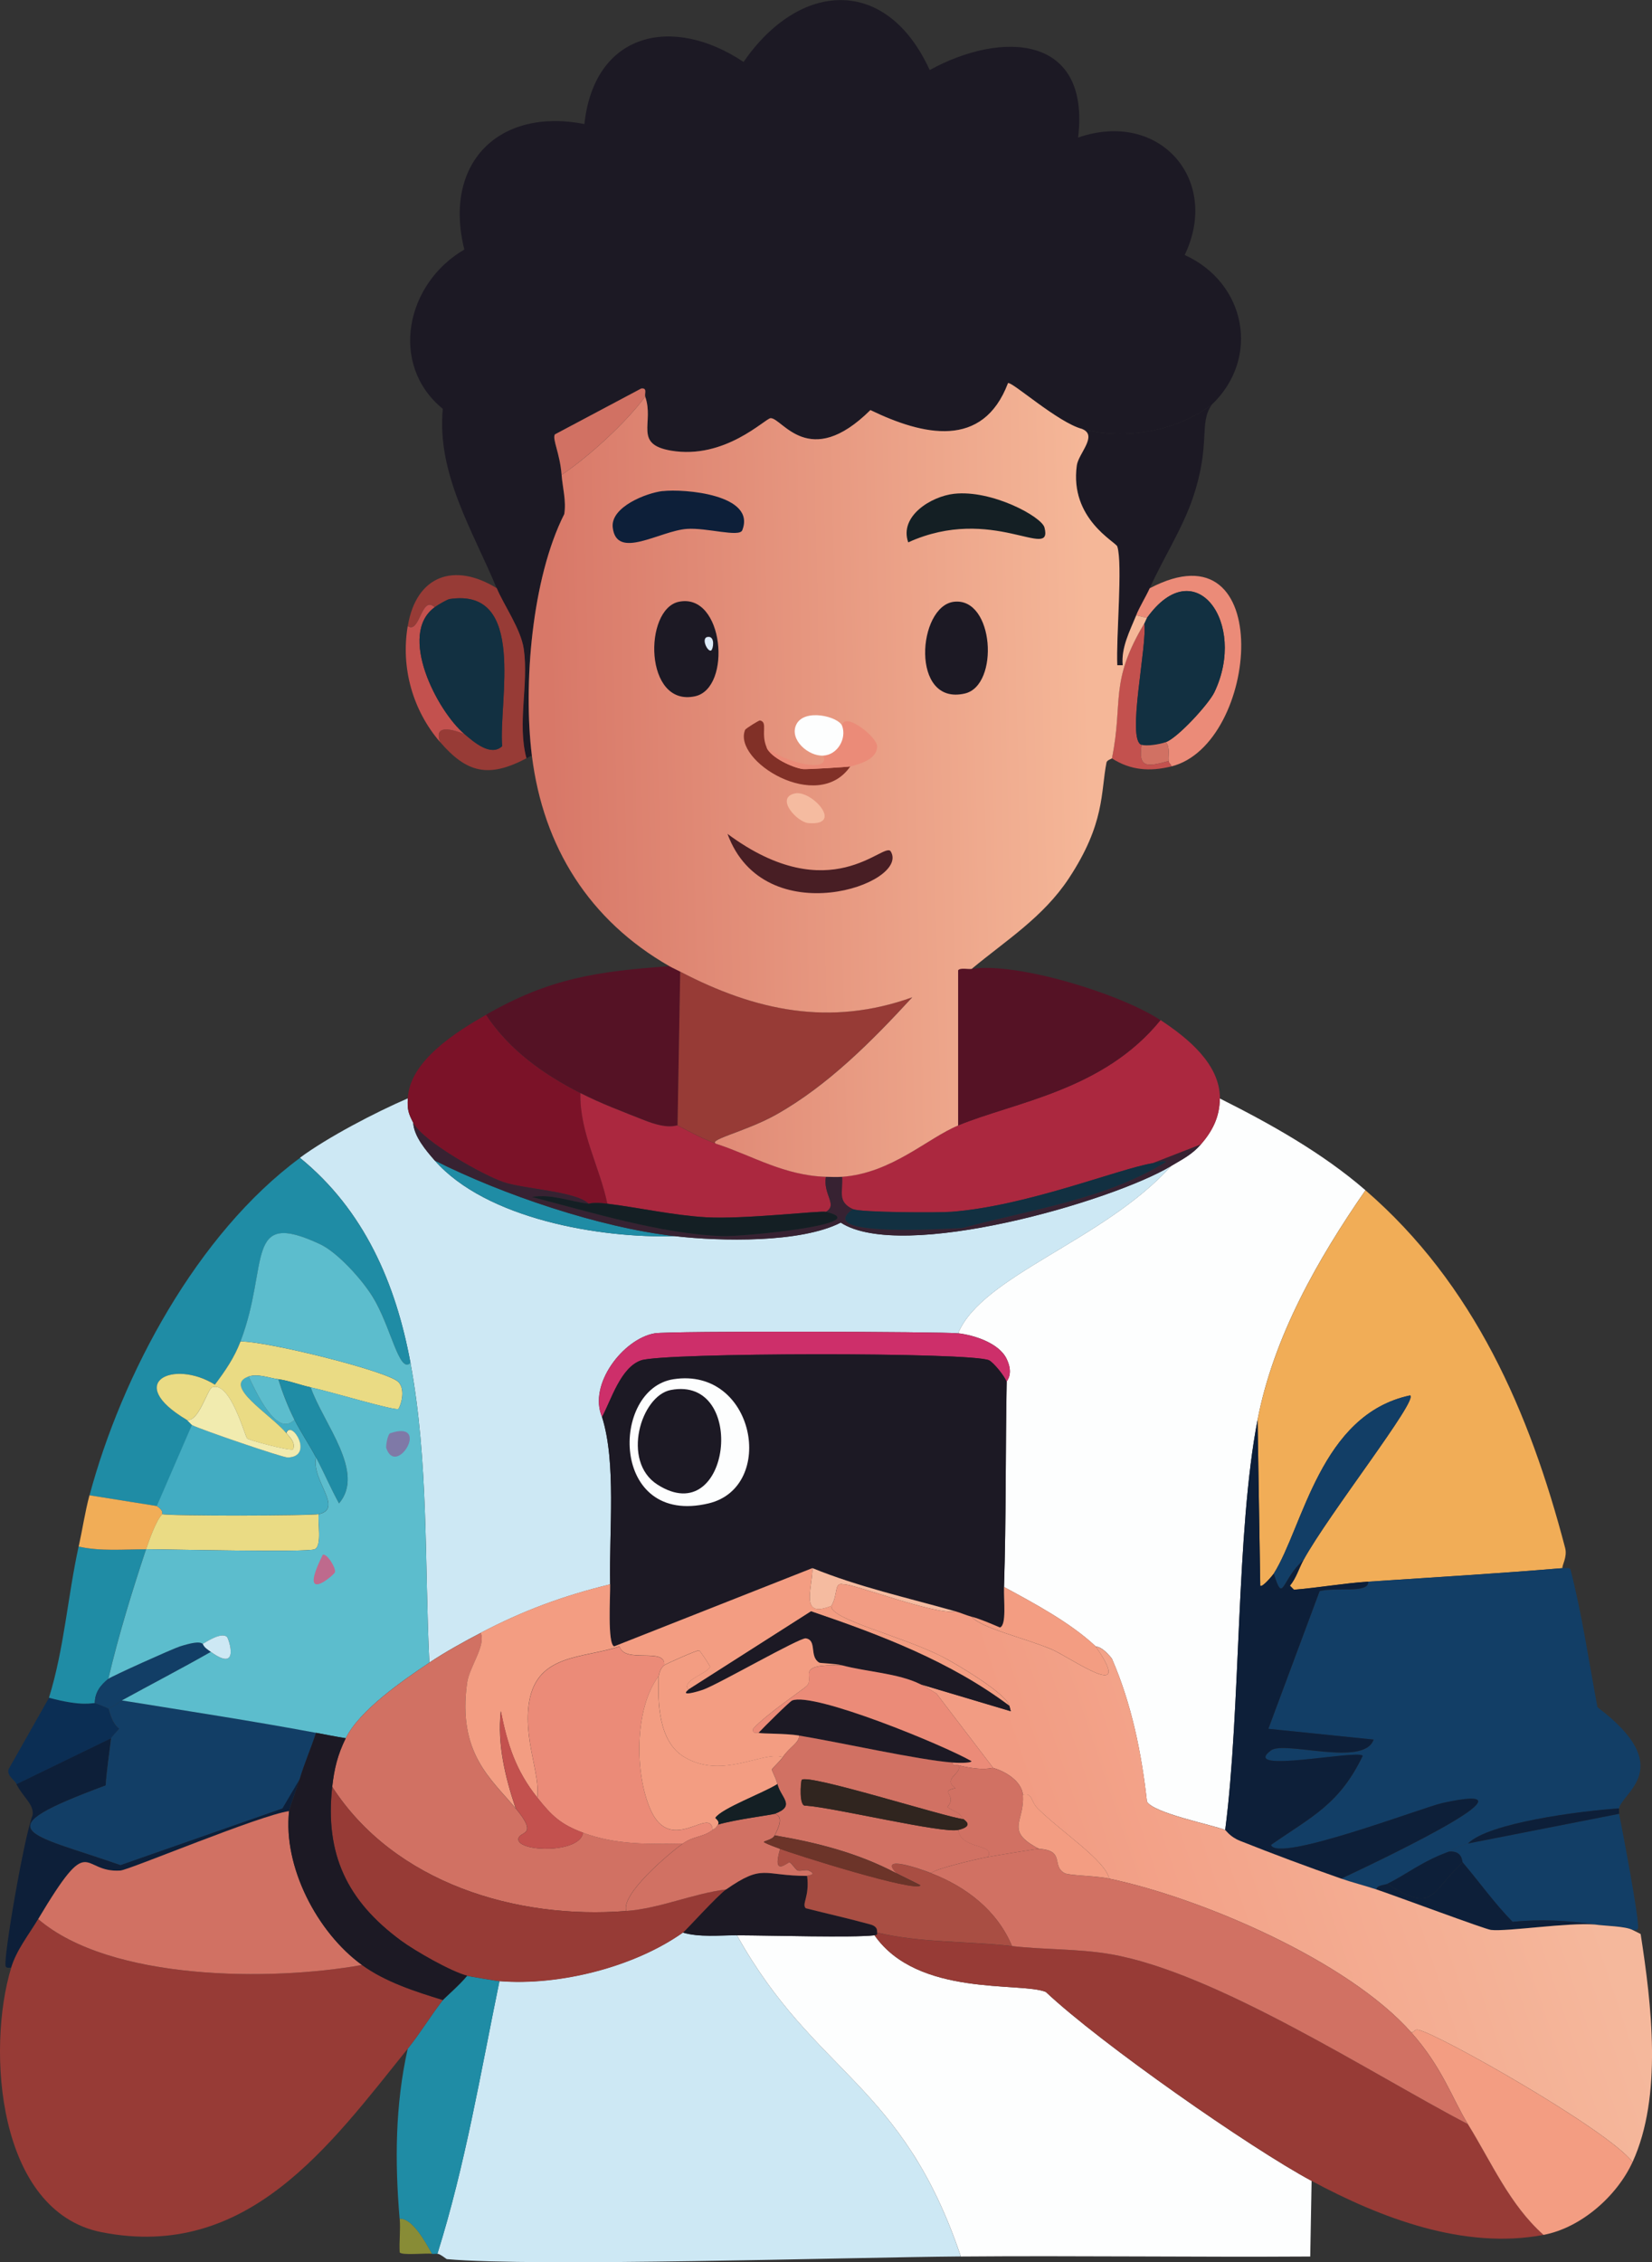 <?xml version="1.0" encoding="UTF-8"?>
<svg id="Layer_2" xmlns="http://www.w3.org/2000/svg"
     viewBox="0 0 228.44 312.64">
    <rect x="0" y="0" width="228.44" height="312.64" fill="#333333" stroke="none"/>
    <defs>
        <style>
            .cls-1{fill:#6c3429;}.cls-1,.cls-2,.cls-3,.cls-4,.cls-5,.cls-6,.cls-7,.cls-8,.cls-9,.cls-10,.cls-11,.cls-12,.cls-13,.cls-14,.cls-15,.cls-16,.cls-17,.cls-18,.cls-19,.cls-20,.cls-21,.cls-22,.cls-23,.cls-24,.cls-25,.cls-26,.cls-27,.cls-28,.cls-29,.cls-30,.cls-31,.cls-32,.cls-33,.cls-34,.cls-35,.cls-36{stroke-width:0px;}.cls-2{fill:#141f24;}.cls-3{fill:#fdfefe;}.cls-4{fill:url(#linear-gradient);}.cls-5{fill:#eb8b78;}.cls-6{fill:#cde8f4;}.cls-7{fill:#f1ebaf;}.cls-8{fill:#d17163;}.cls-9{fill:#30251f;}.cls-10{fill:#123e66;}.cls-11{fill:#7f79a7;}.cls-12{fill:#1c1924;}.cls-13{fill:#c3514e;}.cls-14{fill:#cd2f6a;}.cls-15{fill:#551225;}.cls-16{fill:#481e24;}.cls-17{fill:#f1ad57;}.cls-18{fill:#0d1f39;}.cls-19{fill:#5cbdcd;}.cls-20{fill:#be6a8d;}.cls-21{fill:#a94e43;}.cls-22{fill:#eadb84;}.cls-23{fill:#f39d82;}.cls-24{fill:#ddebf9;}.cls-25{fill:#42acc2;}.cls-26{fill:#1f8ca5;}.cls-27{fill:url(#linear-gradient-2);}.cls-28{fill:#7b1228;}.cls-29{fill:#ab283f;}.cls-30{fill:#123041;}.cls-31{fill:#0b2e54;}.cls-32{fill:#973b36;}.cls-33{fill:#372232;}.cls-34{fill:#f5bba0;}.cls-35{fill:#888c36;}.cls-36{fill:#813027;}
        </style>
        <linearGradient id="linear-gradient" x1="150.9" y1="107.27" x2="76.31" y2="108.94"
                        gradientUnits="userSpaceOnUse">
            <stop offset="0" stop-color="#f5b798"/>
            <stop offset="1" stop-color="#d87868"/>
        </linearGradient>
        <linearGradient id="linear-gradient-2" x1="214.16" y1="244.38" x2="148.01" y2="266.53"
                        gradientUnits="userSpaceOnUse">
            <stop offset="0" stop-color="#f5b89c"/>
            <stop offset="1" stop-color="#f29c83"/>
        </linearGradient>
    </defs>
    <g id="Layer_1-2">
        <path class="cls-35"
              d="M59.75,311.46c-.81-.12-4.16.26-4.48-.19-.09-1.54.13-3.13,0-4.66,1.8-.11,3.64,3.35,4.48,4.85Z"/>
        <path class="cls-3"
              d="M188.82,164.48c-6.63,9.58-12.7,20.23-14.92,31.71-3,15.48-2.29,39.8-4.48,56.7-1.72-.69-9.9-2.32-10.82-3.92-.75-6.77-2.14-13.53-4.85-19.77-1.53-1.87-2.14-1.58-2.24-1.68-3.5-3.28-8.47-5.93-12.68-8.21.31-9.41.19-18.92.37-28.35,0-.16,1.01-1.06,0-3.17-1.05-2.19-4.5-3.29-6.71-3.54,3.34-8.01,20.16-12.81,29.47-23.13,1.57-.94,2.85-1.55,4.1-2.98,1.58-1.81,2.6-3.79,2.61-6.34,7.01,3.51,14.19,7.53,20.14,12.68Z"/>
        <path class="cls-6"
              d="M56.39,151.8c-.07,1.57.05,1.99.75,3.36.1,1.88,1.77,3.84,2.98,5.22,7.11,8.09,22.94,10.78,33.2,10.45,6.39.73,17.4.96,22.94-1.87,8.45,5.46,37.42-2.88,45.7-7.83-9.31,10.32-26.13,15.12-29.47,23.13-2.09-.24-39.9-.36-41.97,0-4.37.77-9.21,7.09-7.27,11.56,1.99,6.34.97,15.61,1.12,23.13-6.5,1.59-12,3.61-17.91,6.71-2.35,1.23-4.89,2.63-7.09,4.1-.68-13.84-.08-27.7-2.61-41.41-2.03-11-6.42-21.14-15.29-28.35,3.85-2.84,10.43-6.28,14.92-8.21Z"/>
        <path class="cls-6"
              d="M94.44,267.07c2.27.67,5.06.37,7.46.37,10.82,19.36,22.83,20.29,30.96,44.39-15.89.13-58.88,1.47-71.07.37-.07,0-.84-.68-1.31-.75,3.87-12.31,5.98-25.06,8.58-37.68,8.2.67,18.6-1.92,25.37-6.71Z"/>
        <path class="cls-3"
              d="M120.93,267.45c5.98,8.57,20.22,6.4,23.69,7.83,7.54,7.1,28.26,21.56,36.75,26.11l-.19,10.45c-16.1.1-32.21-.13-48.31,0-8.14-24.11-20.14-25.03-30.96-44.39,4.91.02,16.01.35,19.03,0Z"/>
        <path class="cls-26"
              d="M69.07,273.79c-2.6,12.62-4.71,25.37-8.58,37.68-.24-.03-.51.04-.75,0-.84-1.5-2.68-4.96-4.48-4.85-.67-7.92-.62-15.72,1.12-23.5,1.72-2.13,3.4-4.89,4.85-6.71.15-.19,2.49-2.25,3.36-3.36.22.06,4.15.72,4.48.75Z"/>
        <path class="cls-12"
              d="M167.56,55.93c-4.92,3.67-11.89,4.92-17.91,3.36-3.33-.86-9.69-6.56-10.26-6.34-3.46,9.17-11.76,7.24-19.03,3.73-8.5,8.41-12.21,1.06-13.8,1.12-.74.03-6.32,5.77-13.8,4.48-5.2-.9-2.26-3.84-3.54-7.46-.14-.4.35-1.23-.56-1.12l-11.94,6.34c-.39.64.7,2.61.93,5.6.14,1.79.67,3.58.37,5.41-4.49,8.89-5.69,23.57-4.48,33.39-.27.06-.5.24-.75.37-1.3-4.84.33-10.22-.37-15.11-.4-2.77-2.78-6.1-3.73-8.39-3.3-7.97-8.31-15.81-7.46-24.81-7.48-6.11-5.1-17.34,2.98-22.01-2.96-11.83,4.64-19.67,16.6-17.35,1.38-12.71,12.21-15.12,22.01-8.58,7.71-11.18,19.74-11.99,25.74,1.12,9.98-5.48,22.25-4.92,20.52,9.33,11.29-3.9,19.73,5.86,14.74,16.23,8.49,3.84,10.51,14.26,3.73,20.7Z"/>
        <path class="cls-12"
              d="M167.56,55.93c-1.84,2.7-.07,5.34-2.61,12.87-1.42,4.22-4.12,8.39-5.97,12.5-.56,1.25-1.35,2.46-1.87,3.73-.9,2.22-2.09,4.47-1.87,6.9h-.75c-.18-3.86.77-14.01,0-16.41-.2-.63-6.61-3.82-5.6-11.19.23-1.67,2.94-4.14.75-5.04,6.01,1.56,12.98.31,17.91-3.36Z"/>
        <path class="cls-26" d="M93.32,170.83c-10.26.33-26.09-2.36-33.2-10.45,9.41,4.73,22.8,9.26,33.2,10.45Z"/>
        <path class="cls-17"
              d="M216.05,216.71c-8.94.75-17.9,1.27-26.86,1.87-3.38.23-6.86.84-10.26,1.12l-.56-.56c.86-1.03,1.24-2.4,1.87-3.54,3.49-6.37,16.01-22.27,14.74-22.76-12.42,2.64-14.77,18.14-18.84,24.62-.07.12-1.55,1.95-1.87,1.68l-.37-22.94c2.23-11.48,8.29-22.13,14.92-31.71,15.02,12.98,22.69,30.64,27.61,49.43.33,1.26-.47,2.42-.37,2.8Z"/>
        <path class="cls-10"
              d="M180.24,215.59c-3.1,2.73-2.75,6.2-4.1,1.87,4.07-6.48,6.42-21.98,18.84-24.62,1.27.49-11.25,16.38-14.74,22.76Z"/>
        <path class="cls-10"
              d="M216.05,216.71c.3.03,1.04-.13,1.12.19,1.6,6.23,2.54,12.71,3.73,19.03,11.06,8.34,3.38,11.79,2.98,13.99-5.47.36-18.1,2.01-20.89,4.85-1.75.48-2.43,1.05-2.61,1.12-3.78,1.37-5.81,3.11-8.58,4.48-.27.13-1.42.16-1.49.75-1.59-.54-3.26-.94-4.85-1.49,8.1-3.8,28.2-13.58,13.99-10.45-2.63.58-22.94,8.34-23.69,5.78,5.68-3.95,9.44-5.58,12.68-12.31-.7-.9-17.16,2.59-12.68-.75,1.86-1.38,12.9,2.35,14.18-1.49l-14.55-1.49,7.09-19.03c2.27-.58,6.9.39,6.71-1.31,8.96-.6,17.91-1.11,26.86-1.87Z"/>
        <path class="cls-10"
              d="M223.89,250.66c.49,2.45,2.86,14.85,2.61,15.85-.07.28-.49.19-.75.19-1.03-.53-3.77-.54-5.22-.75-3.95-.56-7.37-.75-11.38-.37-2.52-2.55-4.58-5.48-6.9-8.21-.09-.1,0-1.64-1.87-1.49.18-.07.86-.64,2.61-1.12l20.89-4.1Z"/>
        <path class="cls-18" d="M223.89,249.91c-.04.24.02.5,0,.75l-20.89,4.1c2.79-2.84,15.42-4.49,20.89-4.85Z"/>
        <path class="cls-18"
              d="M176.14,217.46c1.35,4.34,1,.87,4.1-1.87-.62,1.14-1,2.51-1.87,3.54l.56.56c3.39-.28,6.87-.89,10.26-1.12.18,1.69-4.44.72-6.71,1.31l-7.09,19.03,14.55,1.49c-1.27,3.84-12.32.11-14.18,1.49-4.48,3.34,11.98-.15,12.68.75-3.24,6.73-7,8.36-12.68,12.31.75,2.56,21.05-5.2,23.69-5.78,14.21-3.13-5.89,6.65-13.99,10.45-4.62-1.61-9.44-3.41-13.99-5.22-1.41-.56-1.93-1.44-2.05-1.49,2.18-16.9,1.48-41.22,4.48-56.7l.37,22.94c.31.27,1.79-1.56,1.87-1.68Z"/>
        <path class="cls-18"
              d="M220.53,265.95c-3.73-.3-12.04,1-14.36.75-.84-.09-13.08-4.66-15.85-5.6.07-.59,1.22-.61,1.49-.75,6.55,4.11,5.89,1.27,10.45-2.98,2.32,2.72,4.38,5.65,6.9,8.21,4.01-.38,7.43-.19,11.38.37Z"/>
        <path class="cls-18"
              d="M200.39,255.88c1.87-.15,1.78,1.39,1.87,1.49-4.56,4.25-3.89,7.1-10.45,2.98,2.77-1.37,4.8-3.11,8.58-4.48Z"/>
        <path class="cls-28"
              d="M67.21,140.24c3.25,4.89,7.92,8.2,13.06,10.82-.13,5.39,2.65,10.14,3.73,15.29-2.11-.26-2.48.02-2.61,0-1.71-1.72-8.83-2.01-11.75-2.98-2.76-.92-11.2-5.63-12.5-8.21-.69-1.37-.82-1.79-.75-3.36.24-5.21,6.77-9.24,10.82-11.56Z"/>
        <path class="cls-15"
              d="M92.58,133.52c.34.19,1.02.5,1.49.75l-.37,21.26c-.22-.08-1.14.66-4.66-.75-2.99-1.19-5.89-2.26-8.77-3.73-5.14-2.62-9.8-5.93-13.06-10.82,8.8-5.05,15.35-5.99,25.37-6.71Z"/>
        <path class="cls-29"
              d="M93.69,155.53c.39.15,3.31,1.86,5.6,2.61,4.78,1.58,9.17,4.29,14.92,4.48-.43,2.45,1.68,3.88,0,4.85-.81-.19-11.3,1.05-16.6.75-4.52-.26-9.14-1.31-13.62-1.87-1.08-5.16-3.86-9.9-3.73-15.29,2.88,1.47,5.78,2.54,8.77,3.73,3.52,1.4,4.44.66,4.66.75Z"/>
        <path class="cls-33"
              d="M81.38,166.35c-2.6-.32-5.15-1.39-7.83-.93,8.13,2.09,17.91,5.11,26.3,5.41,2.89.1,21.39-1.7,14.36-3.36,1.68-.97-.43-2.4,0-4.85.73.02,1.51.05,2.24,0,.14,2.08-.72,3.44,1.49,4.48-4.97,3.54,9.01,2.92,15.11,2.61,9.5-2.57,19.75-3.94,28.17-9.14-.03-.24-1.46.12-1.87.19l6.71-2.61c-1.26,1.44-2.53,2.04-4.1,2.98-8.28,4.96-37.25,13.29-45.7,7.83-5.54,2.82-16.55,2.59-22.94,1.87-10.4-1.18-23.79-5.72-33.2-10.45-1.21-1.38-2.88-3.34-2.98-5.22,1.3,2.57,9.73,7.28,12.5,8.21,2.92.98,10.05,1.26,11.75,2.98Z"/>
        <path class="cls-29"
              d="M168.68,151.8c0,2.55-1.03,4.53-2.61,6.34l-6.71,2.61c-4.71.79-17.37,5.92-27.79,6.71-1.97.15-12.62.09-13.62-.37-2.21-1.04-1.35-2.4-1.49-4.48,6.85-.5,11.85-5.36,16.04-7.09,7.87-3.24,20.08-4.82,27.98-14.55,3.75,2.47,8.22,6.08,8.21,10.82Z"/>
        <path class="cls-15"
              d="M134.36,133.89c6.26-.95,20.55,3.42,26.11,7.09-7.89,9.73-20.11,11.31-27.98,14.55v-21.45c.27-.39,1.38-.11,1.87-.19Z"/>
        <path class="cls-30"
              d="M117.94,167.1c.99.47,11.64.52,13.62.37,10.42-.8,23.08-5.92,27.79-6.71.41-.07,1.83-.43,1.87-.19-8.42,5.2-18.67,6.57-28.17,9.14-6.1.31-20.07.92-15.11-2.61Z"/>
        <path class="cls-2"
              d="M81.38,166.35c.13.02.5-.26,2.61,0,4.48.55,9.1,1.6,13.62,1.87,5.3.31,15.79-.94,16.6-.75,7.03,1.66-11.47,3.46-14.36,3.36-8.39-.3-18.17-3.32-26.3-5.41,2.68-.46,5.24.61,7.83.93Z"/>
        <path class="cls-18"
              d="M15.35,240.21c-.25,2.18-.6,4.34-.75,6.53-16.99,6.3-10.96,6.47,2.05,11l22.38-7.83,2.42-4.1c-.24.83-1.47,4.24-1.49,4.48-4,.54-22.08,8.12-23.32,8.21-5.59.39-3.96-5.72-11.38,6.71-1.3,2.18-2.97,4.23-3.73,6.71-.25,0-.64.1-.75-.19-.36-1.04,2.58-18.04,3.73-20.89.22-1.49-1.33-2.46-2.24-4.29l13.06-6.34Z"/>
        <path class="cls-31"
              d="M13.12,235.36c.3.08,1.79.68,1.87.75.11.11.37,1.94,1.49,2.8-.21.22-1.11,1.22-1.12,1.31l-13.06,6.34c-.31-.62-1.35-1.12-1.12-2.05l5.6-9.89c4.71,1.27,6.03.66,6.34.75Z"/>
        <path class="cls-10"
              d="M43.71,239.47c-.69,2.14-1.6,4.18-2.24,6.34l-2.42,4.1-22.38,7.83c-13.01-4.53-19.04-4.7-2.05-11,.15-2.19.5-4.35.75-6.53,0-.09.91-1.09,1.12-1.31-1.12-.86-1.38-2.69-1.49-2.8.71-.22,1.23-.77,1.87-1.12,8.97,1.45,17.92,2.8,26.86,4.48Z"/>
        <path class="cls-32"
              d="M68.7,81.29c.95,2.3,3.33,5.63,3.73,8.39.7,4.89-.93,10.26.37,15.11-5.3,2.8-8.29,1.98-11.94-2.24-.95-2.56,1.76-1.73,3.36-1.12,1.3,1.1,3.64,3.17,5.22,1.68-.53-6.12,3.46-21.94-7.27-20.33-.29.04-1.54.75-2.05,1.12-1.88-1.72-2.02,3.75-3.73,2.61,1.17-7,6.43-8.84,12.31-5.22Z"/>
        <path class="cls-13"
              d="M60.12,83.91c-5.17,3.73.32,14.33,4.1,17.53-1.6-.62-4.31-1.44-3.36,1.12-3.79-4.39-5.45-10.27-4.48-16.04,1.71,1.14,1.85-4.33,3.73-2.61Z"/>
        <path class="cls-30"
              d="M64.22,101.44c-3.78-3.2-9.27-13.8-4.1-17.53.52-.37,1.76-1.08,2.05-1.12,10.74-1.61,6.75,14.21,7.27,20.33-1.58,1.49-3.92-.57-5.22-1.68Z"/>
        <path class="cls-5"
              d="M161.96,105.92c.02-.33-.33-.37-.37-.75-.09-.89.25-1.79-.37-2.61,1.64-.59,5.93-5.26,6.71-6.9,4.58-9.57-2.68-19.58-9.33-10.26l-1.49-.37c.52-1.27,1.3-2.48,1.87-3.73,17.59-9.26,15.17,21.63,2.98,24.62Z"/>
        <path class="cls-13"
              d="M158.23,86.14c.46,2.93-2.5,16.19-.37,16.79-.49,3.26.79,3.04,3.73,2.24.04.37.39.41.37.75-2.96.73-5.63.54-8.21-1.12,1.61-7.95-.4-10.47,4.48-18.65Z"/>
        <path class="cls-30"
              d="M161.22,102.56c-.83.3-2.58.59-3.36.37-2.13-.6.83-13.86.37-16.79.11-.19.26-.58.37-.75,6.65-9.32,13.9.69,9.33,10.26-.78,1.64-5.08,6.31-6.71,6.9Z"/>
        <path class="cls-8"
              d="M161.22,102.56c.62.82.28,1.72.37,2.61-2.94.8-4.22,1.02-3.73-2.24.78.22,2.52-.07,3.36-.37Z"/>
        <path class="cls-32"
              d="M99.29,158.14c-2.29-.76-5.21-2.47-5.6-2.61l.37-21.26c10.39,5.42,20.72,7.62,32.08,3.54-5.53,6.01-11.66,12.2-18.84,16.23-4.35,2.44-10.11,3.59-8.02,4.1Z"/>
        <path class="cls-8"
              d="M89.22,54.81c-2.61,3.54-7.7,8.22-11.56,10.82-.23-2.99-1.32-4.96-.93-5.6l11.94-6.34c.9-.11.42.72.56,1.12Z"/>
        <path class="cls-4"
              d="M149.65,59.29c2.2.9-.52,3.37-.75,5.04-1.01,7.37,5.39,10.56,5.6,11.19.77,2.4-.18,12.55,0,16.41h.75c-.23-2.43.96-4.68,1.87-6.9l1.49.37c-.12.16-.26.56-.37.75-4.88,8.18-2.87,10.71-4.48,18.65,0,.05-.68.24-.75.56-.82,4.16-.18,8.41-5.22,16.04-3.53,5.34-8.63,8.52-13.43,12.5-.49.07-1.59-.2-1.87.19v21.45c-4.19,1.72-9.19,6.59-16.04,7.09-.73.05-1.51.02-2.24,0-5.75-.18-10.14-2.89-14.92-4.48-2.09-.51,3.67-1.66,8.02-4.1,7.17-4.02,13.31-10.22,18.84-16.23-11.36,4.08-21.69,1.88-32.08-3.54-.47-.25-1.15-.55-1.49-.75-11.06-6.32-17.46-16.45-19.03-29.1-1.21-9.82-.02-24.49,4.48-33.39.29-1.83-.23-3.62-.37-5.41,3.86-2.59,8.96-7.28,11.56-10.82,1.28,3.62-1.65,6.56,3.54,7.46,7.48,1.29,13.06-4.45,13.8-4.48,1.6-.06,5.3,7.29,13.8-1.12,7.27,3.51,15.56,5.44,19.03-3.73.57-.22,6.93,5.48,10.26,6.34Z"/>
        <path class="cls-18"
              d="M91.64,67.87c2.94-.34,12.96.46,11,5.41-.4,1.01-4.92-.38-7.65-.19-3.77.27-9.73,4.36-10.26-.19-.33-2.84,4.66-4.78,6.9-5.04Z"/>
        <path class="cls-12" d="M131.93,83.16c5.55-.62,6.29,11.57,1.49,12.68-7.58,1.76-6.56-12.11-1.49-12.68Z"/>
        <path class="cls-2"
              d="M131.93,68.24c5.22-.58,12.11,3.16,12.5,4.66,1.22,4.73-7.24-3.22-18.84,2.05-1.28-3.62,3.18-6.36,6.34-6.71Z"/>
        <path class="cls-16" d="M100.6,115.24c14.28,10.57,21.66.94,22.57,2.42,2.75,4.5-17.48,11.44-22.57-2.42Z"/>
        <path class="cls-36"
              d="M106.01,103.3c.6,1.41,3.65,2.81,5.04,2.98.47.06,6.21-.29,6.53-.37-4.52,6.6-16.29-.79-14.55-5.04.08-.2,1.93-1.33,2.05-1.31,1.15.24.08,1.73.93,3.73Z"/>
        <path class="cls-5"
              d="M117.57,105.92c-.32.08-6.06.43-6.53.37-1.39-.17-4.44-1.58-5.04-2.98,2.58,2.12,8.94,3.59,7.83,1.12,2.01-.11,3.25-2.39,2.61-4.1.2-2.13,4.84,1.47,4.85,2.8.01,1.81-2.41,2.46-3.73,2.8Z"/>
        <path class="cls-3"
              d="M116.45,100.32c.64,1.71-.6,3.99-2.61,4.1-2.06.12-4.73-2.22-3.73-4.29,1.11-2.29,5.87-1.1,6.34.19Z"/>
        <path class="cls-34" d="M109.92,109.65c2.31-.51,6.85,4.5,1.87,4.1-1.55-.12-4.66-3.49-1.87-4.1Z"/>
        <path class="cls-12" d="M93.88,83.16c6.24-1.28,7.37,11.93,2.24,13.06-7.06,1.54-7.15-12.05-2.24-13.06Z"/>
        <path class="cls-24" d="M97.98,88.01c.91,0,.65,1.67.37,1.87-.48.34-1.56-1.87-.37-1.87Z"/>
        <path class="cls-26"
              d="M56.76,188.36c-1.56,1.58-2.72-5.09-5.22-9.14-1.46-2.35-4.83-6.13-7.27-7.27-10.58-4.95-6.94,2.77-11,13.43-.86,2.26-2.11,4.06-3.54,5.97-5.68-3.53-12.62-.34-3.92,4.85.06.03.7.72.75.75l-4.85,11.19-9.33-1.49c4.48-16.73,14.9-36.16,29.1-46.63,8.87,7.21,13.27,17.35,15.29,28.35Z"/>
        <path class="cls-26"
              d="M20.2,214.1c-1.96,5.84-3.82,11.9-5.22,17.91-1.09.88-1.86,1.88-1.87,3.36-.31-.08-1.64.52-6.34-.75,2.11-6.81,2.58-13.94,4.1-20.89,3.04.68,6.25.37,9.33.37Z"/>
        <path class="cls-17"
              d="M21.7,208.13c1.05.71.68,1.1.75,1.12-.82.78-1.82,3.59-2.24,4.85-3.08,0-6.29.31-9.33-.37.52-2.36.87-4.75,1.49-7.09l9.33,1.49Z"/>
        <path class="cls-25"
              d="M34.38,190.22c.98,2.04,3.88,8.53,6.34,5.97.89,1.76,2.05,3.46,2.98,5.22-.71,3.13,3.89,7.06.37,7.83-1.06.23-20.59.28-21.64,0-.06-.02.31-.41-.75-1.12l4.85-11.19c1.17.59,12.54,4.5,13.24,4.48,3.75-.11.46-5.37-.19-3.36-2.21-2.63-8.89-6.57-5.22-7.83Z"/>
        <path class="cls-22"
              d="M42.96,191.72c-1.46-.31-2.99-.92-4.48-1.12-1.24-.16-2.84-.81-4.1-.37-3.67,1.26,3.01,5.2,5.22,7.83.5.6,1.29,1.28.93,2.24-.47.27-6.1-1.27-6.34-1.49-.33-.31-2.33-8-4.85-7.09-.65.24-1.94,5-3.54,4.48-8.71-5.19-1.76-8.38,3.92-4.85,1.43-1.91,2.68-3.71,3.54-5.97,3.69-.03,20.33,4.1,21.82,5.6,1.17,1.17.17,3.65,0,3.73-.56.28-9.22-2.36-12.12-2.98Z"/>
        <path class="cls-7"
              d="M39.6,198.06c.65-2.02,3.94,3.25.19,3.36-.7.02-12.08-3.88-13.24-4.48-.05-.02-.69-.71-.75-.75,1.61.53,2.89-4.24,3.54-4.48,2.52-.91,4.52,6.78,4.85,7.09.24.22,5.87,1.76,6.34,1.49.36-.96-.43-1.64-.93-2.24Z"/>
        <path class="cls-10"
              d="M28.04,227.16c.16.51.73.84,1.12,1.12-4.06,2.32-8.22,4.47-12.31,6.71-.63.35-1.15.9-1.87,1.12-.07-.07-1.57-.67-1.87-.75,0-1.48.78-2.48,1.87-3.36.45-.37,8.85-4.15,9.89-4.48,3-.96,3.01-.34,3.17-.37Z"/>
        <path class="cls-22"
              d="M44.08,209.25c-.19,1,.5,4.38-.56,4.85-1.07.47-20.21,0-23.32,0,.42-1.26,1.42-4.07,2.24-4.85,1.04.28,20.58.23,21.64,0Z"/>
        <path class="cls-26"
              d="M42.96,191.72c1.77,5.06,7.61,11.73,3.92,16.04-1.14-2.07-2.06-4.25-3.17-6.34-.94-1.77-2.09-3.47-2.98-5.22-.89-1.74-1.65-3.73-2.24-5.6,1.49.2,3.02.81,4.48,1.12Z"/>
        <path class="cls-19"
              d="M56.76,188.36c2.53,13.71,1.94,27.57,2.61,41.41-3.61,2.41-9.67,6.58-11.56,10.45-1.37-.22-2.74-.49-4.1-.75-8.94-1.67-17.89-3.03-26.86-4.48,4.1-2.25,8.25-4.4,12.31-6.71,4.09,2.97,2.45-1.85,2.24-2.05-.82-.79-3.17.9-3.36.93-.16.03-.17-.59-3.17.37-1.03.33-9.43,4.11-9.89,4.48,1.41-6.01,3.27-12.06,5.22-17.91,3.1,0,22.25.47,23.32,0,1.06-.47.36-3.85.56-4.85,3.52-.77-1.08-4.71-.37-7.83,1.11,2.09,2.03,4.27,3.17,6.34,3.69-4.31-2.15-10.98-3.92-16.04,2.9.62,11.57,3.27,12.12,2.98.17-.08,1.17-2.56,0-3.73-1.5-1.49-18.13-5.62-21.82-5.6,4.06-10.66.42-18.38,11-13.43,2.45,1.15,5.82,4.92,7.27,7.27,2.51,4.05,3.67,10.72,5.22,9.14Z"/>
        <path class="cls-11" d="M53.97,198.06c5.67-1.9.84,6.19-.56,2.05-.07-.22.17-1.92.56-2.05Z"/>
        <path class="cls-6"
              d="M29.16,228.28c-.39-.28-.96-.61-1.12-1.12.18-.04,2.54-1.73,3.36-.93.21.2,1.86,5.02-2.24,2.05Z"/>
        <path class="cls-20" d="M44.64,214.85c.62-.16,1.83,1.84,1.68,2.42-.11.4-5.26,4.76-1.68-2.42Z"/>
        <path class="cls-19"
              d="M38.48,190.6c.59,1.87,1.35,3.86,2.24,5.6-2.46,2.56-5.36-3.93-6.34-5.97,1.27-.43,2.86.21,4.1.37Z"/>
        <path class="cls-14"
              d="M132.49,184.26c2.21.25,5.67,1.36,6.71,3.54,1.01,2.11,0,3.01,0,3.17-.28-.82-1.82-2.68-2.42-2.98-2.25-1.15-44.98-1.08-48.12,0-2.84.97-4.14,5.48-5.41,7.83-1.93-4.47,2.91-10.79,7.27-11.56,2.07-.36,39.88-.24,41.97,0Z"/>
        <path class="cls-12"
              d="M111.6,259.24c.37,2.88-.78,3.86-.19,4.48,2.97.75,6,1.43,8.95,2.24,1.18.32.86,1.1.93,1.12.04.32-.09.34-.37.37-3.01.35-14.12.02-19.03,0-2.4,0-5.19.3-7.46-.37.34-.24,4.78-5.15,5.97-5.97,5.18-3.59,5.04-1.88,11.19-1.87Z"/>
        <path class="cls-12"
              d="M131.75,243.57c-4.77-.36-15.5-2.78-21.26-3.73-1.93-.32-4.98-.22-5.6-.37.64-.7,4.31-4.34,4.66-4.48,2.97-1.2,20.93,6.16,24.81,8.39-.15.3-2.15.22-2.61.19Z"/>
        <path class="cls-12"
              d="M139.21,190.97c-.18,9.43-.07,18.94-.37,28.35-.06,1.88.37,5.25-.56,5.6-1.24-.52-2.63-1.14-3.92-1.49-.77-.21-1.49-.53-2.24-.75-6.68-1.89-13.38-3.36-19.77-5.97l-27.42,10.82c-.95-.31-.53-6.92-.56-8.58-.15-7.52.87-16.79-1.12-23.13,1.27-2.36,2.57-6.86,5.41-7.83,3.15-1.08,45.87-1.15,48.12,0,.61.31,2.14,2.16,2.42,2.98Z"/>
        <path class="cls-34"
              d="M132.12,222.68c-2.73.56-14.18-3.86-15.48-3.73-1.35-.37-.72,1.4-1.68,2.98-4.35,1.75-2.69-2.1-2.61-5.22,6.39,2.6,13.09,4.08,19.77,5.97Z"/>
        <path class="cls-3" d="M93.14,190.6c11.27-1.72,14.27,14.91,4.85,17.16-13.63,3.25-13.63-15.82-4.85-17.16Z"/>
        <path class="cls-12" d="M92.76,192.09c10.69-2.04,8.3,19.6-1.87,13.06-4.99-3.21-2.27-12.27,1.87-13.06Z"/>
        <path class="cls-27"
              d="M132.12,222.68c.75.21,1.47.54,2.24.75,1.29,1.56,7.28,2.92,11,4.48,2.62,1.09,11.74,7.71,6.16-.37.1.1.7-.19,2.24,1.68,2.71,6.24,4.1,13,4.85,19.77.92,1.6,9.1,3.22,10.82,3.92.12.05.64.93,2.05,1.49,4.55,1.81,9.37,3.61,13.99,5.22,1.59.55,3.26.96,4.85,1.49,2.77.93,15.02,5.5,15.85,5.6,2.32.25,10.63-1.05,14.36-.75,1.45.21,4.19.22,5.22.75l1.12.56c1.51,9.75,3.05,22.41-1.12,31.52-3.31-4.42-27.05-17.84-29.66-18.28-.52-.09-.56.37-.93.37-8.76-9.89-28.99-18.58-41.78-21.26-.52-2.51-6.6-6.45-9.89-9.7-1.01-1-.66-2.19-2.05-1.87-.15-1.87-2.36-3.24-4.1-3.73l-7.83-10.26c-.69-.44-1.52-.95-2.24-1.31l12.5,3.73-.19-.75c-.43-1.69-7.31-5.77-9.14-6.71-5.62-2.91-15.72-5.24-15.48-7.09.96-1.59.33-3.36,1.68-2.98,1.3-.13,12.75,4.29,15.48,3.73Z"/>
        <path class="cls-32"
              d="M139.95,268.94c4.5.52,9.17.35,13.62,1.12,14.54,2.5,36,16.47,49.43,23.5,3.24,5.25,5.75,11.13,10.45,15.29-11.01,2.08-22.53-2.33-32.08-7.46-8.48-4.55-29.2-19.01-36.75-26.11-3.46-1.43-17.71.74-23.69-7.83.28-.03.41-.05.37-.37,5.97,1.43,12.58,1.17,18.65,1.87Z"/>
        <path class="cls-23"
              d="M225.75,298.78c-2.17,4.74-7.15,9.1-12.31,10.07-4.69-4.16-7.2-10.04-10.45-15.29-2.2-3.57-3.52-7.82-7.83-12.68.37,0,.41-.46.93-.37,2.61.44,26.34,13.86,29.66,18.28Z"/>
        <path class="cls-23"
              d="M151.52,227.53c5.58,8.09-3.53,1.47-6.16.37-3.73-1.55-9.71-2.92-11-4.48,1.29.35,2.68.97,3.92,1.49.93-.35.5-3.72.56-5.6,4.21,2.28,9.18,4.93,12.68,8.21Z"/>
        <path class="cls-8"
              d="M71.31,249.91c3.34,4.03.36,3.03.37,4.29.02,1.74,8.53,1.97,8.95-.93,4.5,1.69,9.09,1.57,13.8,1.49-2.05,1.47-8.61,7.03-7.83,9.33-15.16,1.2-32.04-3.84-40.66-17.16.28-2.51.74-4.43,1.87-6.71,1.89-3.87,7.96-8.03,11.56-10.45,2.2-1.47,4.74-2.87,7.09-4.1.77,1.75-1.57,4.73-1.87,6.9-1.33,9.78,3.32,13.25,6.71,17.35Z"/>
        <path class="cls-23"
              d="M114.96,221.93c-.24,1.85,9.86,4.18,15.48,7.09,1.83.95,8.71,5.03,9.14,6.71-8.21-6.15-17.81-9.79-27.42-13.06l-16.97,10.82c-1.11-1.24,2.84-2.3,2.98-3.17.02-.13-1.37-2.19-1.49-2.24-.24-.1-4.65,1.88-4.85,2.05.34-2.57-5.5-.16-6.16-2.61-5.03,1.68-11.38.98-12.5,7.65-.85,5.11,1.55,10.01,1.12,13.24-2.98-3.74-4.12-7.31-5.04-11.94-.5,4.59.61,9.13,2.05,13.43-3.39-4.1-8.05-7.57-6.71-17.35.3-2.17,2.64-5.15,1.87-6.9,5.91-3.1,11.41-5.12,17.91-6.71.03,1.66-.39,8.27.56,8.58l27.42-10.82c-.08,3.12-1.74,6.97,2.61,5.22Z"/>
        <path class="cls-32"
              d="M86.61,264.09c4.72-.38,9.14-2.4,13.8-2.98-1.19.82-5.62,5.72-5.97,5.97-6.77,4.79-17.17,7.39-25.37,6.71-.33-.03-4.26-.69-4.48-.75-2.23-.57-7.2-3.42-9.14-4.85-7.47-5.5-10.54-11.96-9.51-21.26,8.62,13.32,25.5,18.36,40.66,17.16Z"/>
        <path class="cls-8"
              d="M143.68,255.51c3.67.22,1.67,2.36,3.54,3.36.63.33,4.14.32,6.16.75,12.79,2.68,33.02,11.37,41.78,21.26,4.31,4.87,5.63,9.11,7.83,12.68-13.43-7.03-34.88-21-49.43-23.5-4.45-.77-9.12-.6-13.62-1.12-2.06-4.92-6.31-8.18-11.19-10.07.43-.57,5.95-1.88,7.83-2.24,1.01-.19,6.73-1.14,7.09-1.12Z"/>
        <path class="cls-12"
              d="M139.58,235.74l.19.75-12.5-3.73c-3.04-1.52-7.47-1.71-10.82-2.61-.92-.25-3.03-.29-3.17-.37-1.43-.83-.27-3.1-1.87-3.36-.83-.13-12.08,6.34-14.18,7.09-.76.27-3.34,1.02-2.05,0l16.97-10.82c9.61,3.27,19.21,6.91,27.42,13.06Z"/>
        <path class="cls-5"
              d="M116.45,230.14c3.35.9,7.77,1.09,10.82,2.61.72.36,1.55.86,2.24,1.31l7.83,10.26c-.23-.07-1.14.52-4.85-.37-.3-.07-.77.18-.75-.37.47.04,2.46.12,2.61-.19-3.87-2.23-21.84-9.6-24.81-8.39-.35.14-4.02,3.78-4.66,4.48-.39-.1-.85.21-.75-.56,1.84-2.04,7.05-5.5,7.46-5.97,1.1-1.25-1.86-3.02,4.85-2.8Z"/>
        <path class="cls-8"
              d="M137.34,244.32c1.74.49,3.95,1.86,4.1,3.73.3,3.74-2.62,4.93,2.24,7.46-.36-.02-6.08.93-7.09,1.12,1.11-1.88-3.7-.96-4.1-3.73,2.34-.55.83-1.38.75-1.49-.98-1.31-1.08-.84-2.24-1.68,1.47-1.72-1.26-2.13,1.12-2.61-1.94-1.33,1.11-2.08.37-3.17,3.71.89,4.62.31,4.85.37Z"/>
        <path class="cls-23"
              d="M153.38,259.61c-2.01-.42-5.53-.41-6.16-.75-1.87-.99.13-3.14-3.54-3.36-4.86-2.53-1.93-3.72-2.24-7.46,1.39-.33,1.04.86,2.05,1.87,3.28,3.25,9.36,7.19,9.89,9.7Z"/>
        <path class="cls-32"
              d="M50.05,271.55c3.25,2.36,7.41,3.69,11.19,4.85-1.45,1.82-3.13,4.58-4.85,6.71-10.85,13.47-22.18,29.34-42.34,25.37-14.46-2.85-15.93-25.32-12.5-36.56.76-2.48,2.43-4.53,3.73-6.71,9.98,8.57,32.29,8.59,44.77,6.34Z"/>
        <path class="cls-8"
              d="M50.05,271.55c-12.48,2.25-34.78,2.23-44.77-6.34,7.42-12.43,5.79-6.32,11.38-6.71,1.23-.09,19.32-7.67,23.32-8.21-.84,7.67,3.86,16.75,10.07,21.26Z"/>
        <path class="cls-12"
              d="M47.81,240.21c-1.12,2.29-1.59,4.2-1.87,6.71-1.03,9.3,2.04,15.76,9.51,21.26,1.94,1.43,6.91,4.28,9.14,4.85-.87,1.11-3.21,3.17-3.36,3.36-3.78-1.16-7.94-2.49-11.19-4.85-6.21-4.51-10.92-13.59-10.07-21.26.03-.23,1.25-3.65,1.49-4.48.64-2.16,1.55-4.2,2.24-6.34,1.37.26,2.73.53,4.1.75Z"/>
        <path class="cls-21"
              d="M123.91,258.87c-2.48-2.61,3.25-.62,4.85,0,4.88,1.89,9.13,5.15,11.19,10.07-6.07-.7-12.68-.43-18.65-1.87-.07-.02.25-.79-.93-1.12-2.95-.81-5.98-1.49-8.95-2.24-.59-.61.56-1.59.19-4.48,0-.08,1.59-.12.19-.75-.31-.14-1.15.14-1.49,0-.31-.12-.83-1.01-1.12-1.12-.2-.07-2.49,2.18-1.31-1.87,1.85.74,18.88,6.1,19.4,5.04-1.11-.58-2.25-1.1-3.36-1.68Z"/>
        <path class="cls-5"
              d="M91.83,230.14c-.67.55-.7,1.43-.75,1.49-3.39,4.52-3.31,13.54-1.12,18.47,2.85,6.41,8.33-.64,8.58,2.8-1.33,1.02-2.62.8-4.1,1.87-4.72.08-9.31.19-13.8-1.49-3.08-1.15-4.3-2.28-6.34-4.85.43-3.23-1.97-8.13-1.12-13.24,1.12-6.67,7.46-5.97,12.5-7.65.65,2.45,6.5.04,6.16,2.61Z"/>
        <path class="cls-8"
              d="M107.12,250.66c1.31.38.48,1.99,0,2.98-.31.63-1.49.73-1.49.93.71.4,1.49.63,2.24.93-1.18,4.05,1.11,1.79,1.31,1.87.29.11.81,1,1.12,1.12.34.14,1.18-.14,1.49,0,1.41.62-.2.67-.19.75-6.15-.01-6.01-1.72-11.19,1.87-4.67.59-9.08,2.61-13.8,2.98-.78-2.3,5.78-7.85,7.83-9.33,1.48-1.06,2.77-.84,4.1-1.87.57-.43.16.06.75-.75,2.59-.75,7.37-1.32,7.83-1.49Z"/>
        <path class="cls-13"
              d="M74.3,248.42c2.05,2.57,3.27,3.7,6.34,4.85-.42,2.9-8.93,2.67-8.95.93-.01-1.26,2.97-.26-.37-4.29-1.44-4.3-2.56-8.84-2.05-13.43.92,4.63,2.06,8.2,5.04,11.94Z"/>
        <path class="cls-23"
              d="M116.45,230.14c-6.71-.22-3.75,1.54-4.85,2.8-.41.47-5.62,3.92-7.46,5.97-.1.76.35.46.75.56.61.15,3.67.06,5.6.37.09.97-1.3,1.57-2.24,2.98-2.8-.88-8.31,3.16-13.62,0-3.6-2.15-3.68-7.57-3.54-11.19.05-.07.08-.94.75-1.49.2-.17,4.61-2.15,4.85-2.05.12.05,1.51,2.11,1.49,2.24-.14.87-4.09,1.93-2.98,3.17-1.29,1.02,1.29.27,2.05,0,2.1-.75,13.35-7.22,14.18-7.09,1.6.26.43,2.53,1.87,3.36.14.08,2.25.13,3.17.37Z"/>
        <path class="cls-8"
              d="M131.75,243.57c-.02.55.44.3.75.37.74,1.09-2.31,1.84-.37,3.17-2.38.49.35.89-1.12,2.61,1.16.84,1.26.36,2.24,1.68-2.3-.21-21.82-6.41-22.38-5.41-.13.23-.42,3.75.56,3.54,3.96.28,18.9,3.87,21.08,3.36.41,2.77,5.22,1.85,4.1,3.73-1.89.36-7.4,1.67-7.83,2.24-1.6-.62-7.33-2.61-4.85,0-5.29-2.79-10.94-4.23-16.79-5.22.48-.99,1.31-2.61,0-2.98,2.97-1.11.83-2.22.37-4.1-.24-1.01-.8-1.77-.75-2.05.02-.11,1.14-1.15,1.49-1.68.93-1.41,2.33-2.02,2.24-2.98,5.77.95,16.49,3.37,21.26,3.73Z"/>
        <path class="cls-9"
              d="M133.24,251.4c.08.11,1.59.94-.75,1.49-2.18.51-17.12-3.08-21.08-3.36-.98.21-.69-3.31-.56-3.54.56-1.01,20.08,5.2,22.38,5.41Z"/>
        <path class="cls-1"
              d="M123.91,258.87c1.11.58,2.25,1.1,3.36,1.68-.52,1.06-17.55-4.3-19.4-5.04-.75-.3-1.53-.53-2.24-.93,0-.2,1.18-.3,1.49-.93,5.85.99,11.5,2.44,16.79,5.22Z"/>
        <path class="cls-23"
              d="M108.24,242.82c-.35.53-1.47,1.57-1.49,1.68-.05.28.5,1.04.75,2.05-1.87,1.2-7.7,3.34-8.58,4.66-.03.04.68.51.37.93-.58.81-.18.31-.75.75-.25-3.43-5.73,3.61-8.58-2.8-2.19-4.92-2.27-13.95,1.12-18.47-.14,3.62-.06,9.04,3.54,11.19,5.31,3.16,10.82-.88,13.62,0Z"/>
        <path class="cls-2"
              d="M107.12,250.66c-.46.17-5.25.75-7.83,1.49.31-.43-.4-.89-.37-.93.88-1.32,6.71-3.46,8.58-4.66.46,1.89,2.59,2.99-.37,4.1Z"/>
    </g>
</svg>